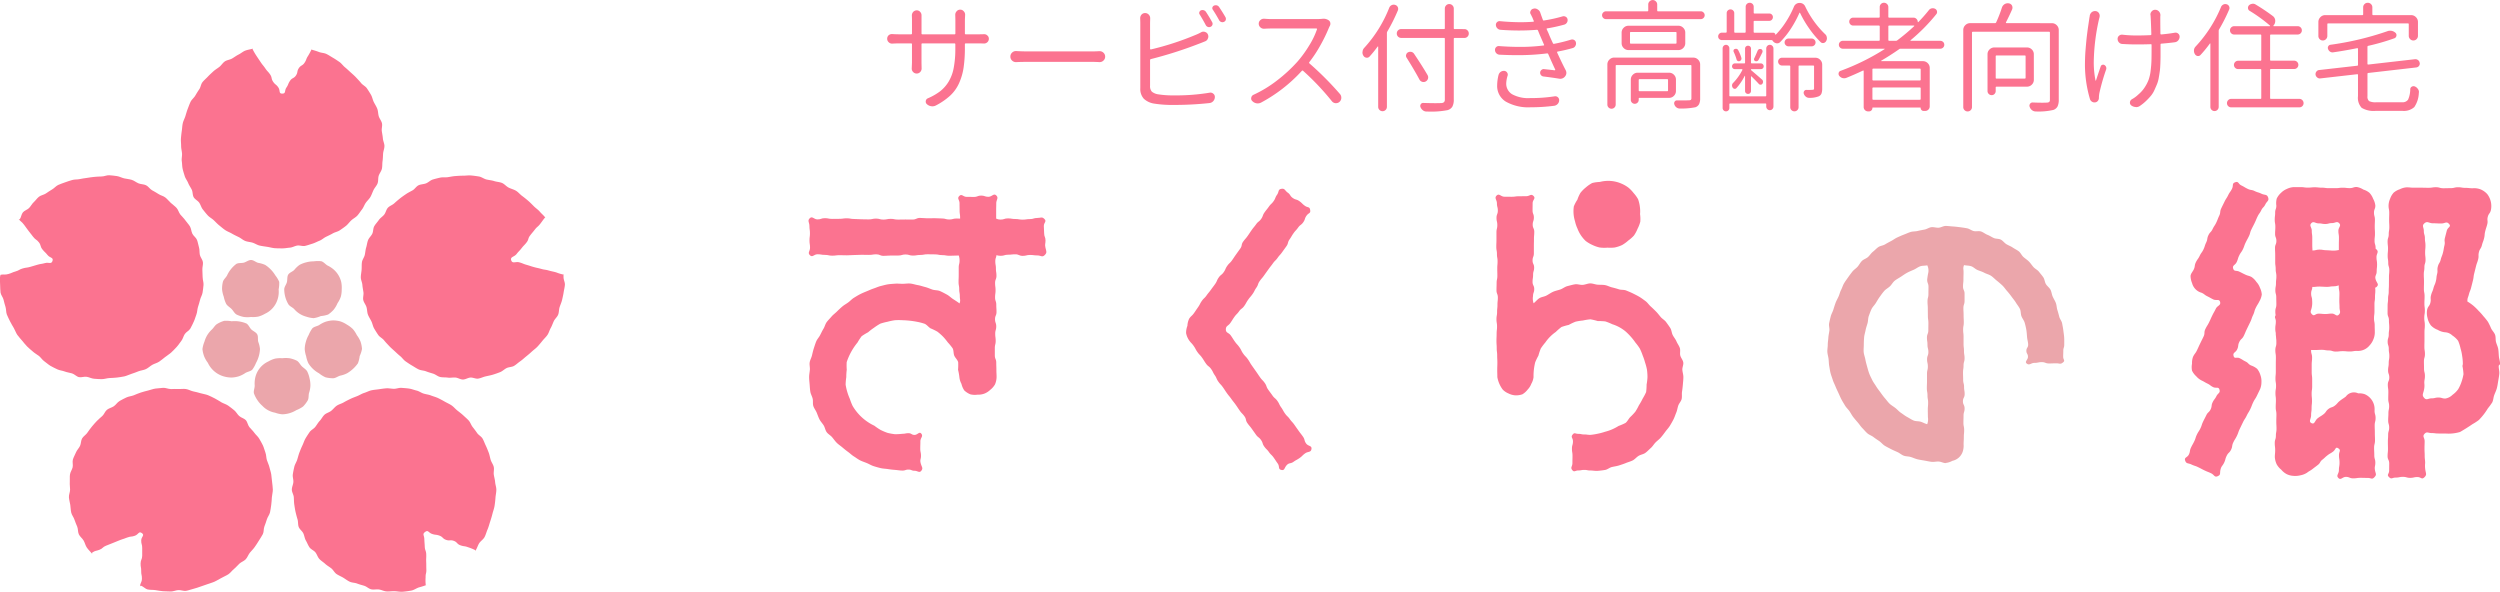 <svg xmlns="http://www.w3.org/2000/svg" width="340" height="80.478" viewBox="0 0 340 80.478"><g transform="translate(3094.001 -2575.299)"><path d="M26.823,36.32a3.82,3.82,0,0,1,.049-.993,3.182,3.182,0,0,1,1.8-2.313,3.75,3.75,0,0,1,.918-.389,3.8,3.8,0,0,1,.99-.054,3.881,3.881,0,0,1,1,.006,3.942,3.942,0,0,1,.968.328c.293.169.445.522.683.76s.562.406.732.7a3.856,3.856,0,0,1,.323.961,3.815,3.815,0,0,1,.112.994,3.719,3.719,0,0,1-.186.975c-.088.33-.016.729-.182,1.019a4.162,4.162,0,0,1-.632.827,4.067,4.067,0,0,1-.91.489,3.8,3.8,0,0,1-.914.41,3.86,3.86,0,0,1-1,.158,3.787,3.787,0,0,1-.98-.221,3.124,3.124,0,0,1-1.737-.939,3.857,3.857,0,0,1-.666-.764,4.022,4.022,0,0,1-.472-.92c-.085-.319.1-.686.1-1.033" transform="translate(-3086.183 2591.447)" fill="#eba6ab"/><path d="M32.056,32.47a3.784,3.784,0,0,1,.16-.988,3.7,3.7,0,0,1,.381-.92,4.016,4.016,0,0,1,.5-.9c.238-.238.635-.278.928-.447a3.739,3.739,0,0,1,.884-.454,3.855,3.855,0,0,1,.994-.177,3.9,3.9,0,0,1,1,.134,3.815,3.815,0,0,1,.9.445,3.859,3.859,0,0,1,.8.6,3.8,3.8,0,0,1,.543.83,3.778,3.778,0,0,1,.5.871,3.935,3.935,0,0,1,.2,1,3.906,3.906,0,0,1-.315.972,3.905,3.905,0,0,1-.24.983,4.81,4.81,0,0,1-1.475,1.356,3.74,3.74,0,0,1-.937.324c-.319.085-.627.352-.973.352a4.119,4.119,0,0,1-1.033-.132,4.025,4.025,0,0,1-.878-.546,3.807,3.807,0,0,1-.812-.588,3.9,3.9,0,0,1-.636-.782,3.855,3.855,0,0,1-.3-.959,3.752,3.752,0,0,1-.191-.98" transform="translate(-3084.615 2590.29)" fill="#eba6ab"/><path d="M29.9,26.2c0-.346.275-.657.361-.976s.009-.734.177-1.024.582-.406.82-.644a3.782,3.782,0,0,1,.72-.689,3.845,3.845,0,0,1,.936-.354,3.769,3.769,0,0,1,.988-.129,4.166,4.166,0,0,1,1.028-.018c.331.088.561.412.851.58a3.793,3.793,0,0,1,.835.54A3.264,3.264,0,0,1,37.653,25.2a3.9,3.9,0,0,1,.065,1,3.786,3.786,0,0,1-.12.99,3.7,3.7,0,0,1-.449.884,3.812,3.812,0,0,1-.508.865,3.968,3.968,0,0,1-.768.675,4.014,4.014,0,0,1-1,.212,3.835,3.835,0,0,1-.972.283,3.879,3.879,0,0,1-.994-.2,3.282,3.282,0,0,1-1.666-1.048c-.238-.238-.622-.374-.792-.667A4.084,4.084,0,0,1,29.9,26.2" transform="translate(-3085.246 2588.459)" fill="#eba6ab"/><path d="M23.361,26.23a4.055,4.055,0,0,1,.111-1.025c.089-.331.4-.57.562-.86a3.861,3.861,0,0,1,.524-.857,4.087,4.087,0,0,1,.741-.724c.29-.168.694-.087,1.025-.175s.63-.359.976-.359.648.3.968.387a3.871,3.871,0,0,1,.955.281,4.382,4.382,0,0,1,1.382,1.425,3.971,3.971,0,0,1,.529.88,4.28,4.28,0,0,1-.079,1.028,3.391,3.391,0,0,1-.392,1.943,3.149,3.149,0,0,1-1.456,1.363,3.771,3.771,0,0,1-.918.389,3.8,3.8,0,0,1-.99.054,3.881,3.881,0,0,1-1-.006,3.923,3.923,0,0,1-.968-.328c-.293-.169-.445-.522-.684-.76s-.561-.406-.732-.7a3.964,3.964,0,0,1-.323-.961,3.9,3.9,0,0,1-.229-.994" transform="translate(-3087.161 2588.429)" fill="#eba6ab"/><path d="M21.3,32.463a3.981,3.981,0,0,1,.268-.994,3.737,3.737,0,0,1,.4-.917,3.777,3.777,0,0,1,.637-.761c.239-.238.409-.57.7-.739a3.961,3.961,0,0,1,.945-.415,4.212,4.212,0,0,1,1.025.057,3.932,3.932,0,0,1,1,.023,4.077,4.077,0,0,1,1,.281c.293.169.425.562.663.8s.63.371.8.664.059.7.149,1.032a3.72,3.72,0,0,1,.234.968,4.315,4.315,0,0,1-.542,1.908,4.121,4.121,0,0,1-.5.9c-.238.238-.635.278-.928.447a3.723,3.723,0,0,1-.886.454,3.836,3.836,0,0,1-.993.177,3.9,3.9,0,0,1-1-.134,3.433,3.433,0,0,1-2.243-1.876,3.778,3.778,0,0,1-.5-.871,3.923,3.923,0,0,1-.233-1" transform="translate(-3087.765 2590.297)" fill="#eba6ab"/><path d="M46.712,13.243c0-.348-.186-.686-.212-1.028s-.1-.677-.147-1.016.1-.723.022-1.056-.334-.628-.434-.955-.08-.7-.206-1.025-.327-.614-.477-.923-.206-.679-.379-.976-.365-.6-.56-.882-.566-.441-.781-.71-.454-.512-.688-.764-.494-.471-.747-.7-.5-.469-.765-.684-.464-.527-.75-.721-.571-.392-.871-.565-.588-.372-.9-.521S38.125.573,37.8.447s-.63-.211-.962-.312c-.044,0-.006-.1-.028-.066a8.88,8.88,0,0,1-.489.917c-.29.432-.187.5-.478.932s-.483.3-.774.732-.1.561-.392.993-.505.287-.8.717-.2.493-.494.926-.043.822-.564.823-.246-.407-.538-.839-.416-.345-.707-.777-.115-.551-.406-.981-.358-.387-.649-.818-.331-.406-.622-.838-.29-.433-.58-.866a8.773,8.773,0,0,1-.526-.9c-.022-.039.043-.1,0-.092-.332.1-.7.146-1.017.27s-.593.38-.9.529-.583.368-.882.539-.693.2-.979.39-.473.526-.743.741-.578.385-.83.619-.513.468-.749.72-.509.478-.725.747-.24.68-.436.964-.372.57-.546.869-.482.521-.633.831-.264.64-.39.962-.215.654-.317.985-.282.64-.358.979-.083.688-.134,1.032-.089.684-.115,1.03.025.688.025,1.036.1.683.122,1.023-.084.7-.032,1.038.039.7.115,1.034.186.672.287,1,.341.613.467.932.337.6.487.906.092.73.264,1.028.558.462.752.745.274.649.489.918.429.543.663.8.556.416.808.65.48.494.749.708.526.445.811.639.618.306.915.48.6.318.914.468.571.4.892.531.68.137,1.01.239.627.318.963.394.681.12,1.024.171.679.158,1.024.184.694.027,1.041.027.694-.072,1.036-.1.666-.234,1-.284.725.122,1.059.045.671-.2,1-.3.639-.277.958-.4.58-.385.889-.534.618-.29.915-.462.671-.226.955-.42.574-.392.842-.606.469-.513.721-.747.586-.393.82-.646.412-.558.628-.829.321-.617.515-.9.469-.515.641-.813.275-.632.425-.942.418-.57.544-.892.053-.71.155-1.039.357-.615.434-.953.039-.693.09-1.036.052-.681.076-1.026.181-.681.181-1.028" transform="translate(-3088.429 2581.921)" fill="#fb7390"/><path d="M27.557,27.2c0-.346-.012-.685-.036-1.026s.124-.71.074-1.048-.339-.639-.414-.972-.019-.707-.12-1.034-.145-.686-.27-1.006-.485-.54-.633-.849-.155-.7-.327-.993-.432-.542-.626-.826-.459-.511-.674-.78-.29-.657-.524-.909-.527-.451-.78-.685-.471-.515-.739-.729-.649-.279-.933-.473-.586-.345-.884-.518-.5-.525-.809-.675-.7-.128-1.016-.255-.6-.376-.926-.478-.68-.127-1.017-.2-.654-.262-1-.314-.69-.088-1.036-.114-.694.167-1.042.167-.671.032-1,.057-.664.088-1,.137-.663.089-.992.163-.689.027-1.011.124-.653.194-.967.315-.648.217-.951.362-.533.443-.826.61-.565.361-.845.548-.667.231-.933.438-.458.511-.707.737-.4.548-.636.792-.631.341-.845.6-.226.65-.421.926c-.017.034-.167-.018-.141.01.345.389.4.337.719.749s.295.429.615.839l.64.821c.319.41.441.317.76.727s.153.542.473.953.384.361.7.773.843.31.681.805-.511.15-1.011.293-.52.079-1.02.221-.5.153-1,.295-.521.07-1.021.213-.467.264-.967.406-.482.208-.984.352-.53.01-1.043.1c-.058.01.014.047-.044.059,0,.111-.056.181-.056.292,0,.346-.005.694.021,1.036s.005.7.056,1.038.335.639.411.972.167.661.268.988.056.708.181,1.028.291.627.44.936.336.6.508.9.279.643.472.926.45.529.664.8.441.531.675.783.521.451.773.685.564.392.833.606.455.536.739.73.538.446.836.618.617.319.927.469.68.167,1,.292.666.158,1,.26.6.429.932.505.716-.1,1.059-.044.659.239,1.006.265.686.056,1.033.056.686-.124,1.028-.15.689-.016,1.028-.066.686-.084,1.02-.16.646-.244.975-.345.645-.228.963-.353.688-.144,1-.293.565-.406.862-.578.661-.244.944-.438.552-.419.821-.633.58-.392.833-.626.493-.491.728-.743.416-.557.632-.826.279-.645.473-.93.58-.447.754-.746.312-.621.462-.932.231-.653.357-.975.112-.684.215-1.015.208-.648.286-.985.29-.643.341-.985.1-.684.128-1.029-.116-.692-.116-1.038" transform="translate(-3094 2585.816)" fill="#fb7390"/><path d="M21.093,35.84c-.346,0-.7-.187-1.038-.162s-.7.054-1.034.1-.671.189-1,.264-.668.177-1,.278-.643.252-.962.376-.693.146-1,.295-.627.306-.923.478-.491.517-.774.711-.662.264-.931.478-.381.61-.633.844-.522.441-.756.693-.464.5-.679.769-.418.54-.611.825-.539.476-.711.773-.133.708-.283,1.019-.424.562-.551.883-.314.624-.415.954.041.723-.035,1.06-.312.636-.363.979,0,.692-.025,1.037.039.683.039,1.029-.184.7-.158,1.048.133.692.185,1.033.05.7.128,1.041.337.631.44.961.25.643.379.964.07.729.222,1.041.471.538.646.838.24.671.438.957.464.529.683.8c.124.012-.03-.079.076-.145.441-.275.463-.172.95-.356s.416-.374.9-.557.48-.2.967-.384.477-.209.964-.392.5-.163.983-.346.536-.054,1.024-.238.512-.658.937-.356-.078.478-.09,1,.147.525.134,1.045.009.521,0,1.041-.206.516-.218,1.036.094.524.081,1.045.111.524.1,1.045-.225.513-.26,1.033c0,.023.085-.1.107-.1.331.1.588.441.931.52s.706.039,1.052.092.689.123,1.038.149.7.039,1.05.039.684-.165,1.024-.19.712.147,1.05.1.671-.2,1.006-.271.658-.212.985-.313.654-.212.973-.337.666-.2.975-.353.614-.321.91-.493.636-.3.919-.49.49-.5.759-.716.483-.489.736-.723.631-.346.865-.6.343-.617.557-.886.476-.5.67-.789.393-.568.566-.866.388-.579.538-.889.081-.714.208-1.034.233-.637.335-.967.352-.614.428-.951.112-.679.164-1.021.061-.684.087-1.03.131-.684.131-1.03-.072-.693-.1-1.033-.065-.69-.115-1.028-.176-.67-.252-1-.244-.643-.345-.97-.075-.7-.2-1.02-.2-.672-.345-.981-.331-.611-.5-.909-.469-.521-.663-.8-.463-.507-.676-.774-.252-.692-.486-.944-.646-.326-.9-.561-.411-.571-.68-.786-.538-.434-.822-.63-.635-.282-.932-.455-.577-.374-.887-.524-.611-.317-.933-.442-.67-.16-1-.262-.658-.175-1-.251-.646-.268-.989-.319-.692.018-1.037-.006-.681.014-1.028.014" transform="translate(-3091.879 2592.366)" fill="#fb7390"/><path d="M44.593,35.809c-.346,0-.693-.089-1.033-.065s-.688.078-1.025.128-.692.071-1.025.147-.648.253-.975.354-.618.3-.937.427-.637.24-.946.39-.61.3-.908.474-.652.251-.936.445-.491.489-.759.7-.655.295-.908.529-.4.571-.639.823-.4.558-.613.829-.579.425-.773.71-.389.575-.562.874-.27.64-.42.95-.277.631-.4.951-.2.657-.305.986-.317.63-.394.967-.15.677-.2,1.02.1.7.074,1.048-.207.68-.207,1.026.239.681.265,1.021.018.685.069,1.024.1.676.177,1.011.163.664.264.992.037.72.163,1.038.472.547.621.856.177.684.349.98.293.636.487.92.592.419.807.686.305.644.539.9.542.432.794.666.56.4.829.611.428.577.712.772.614.322.911.5.573.4.883.546.694.128,1.016.255.648.2.977.306.6.4.94.476.7-.03,1.047.022.664.233,1.01.259.69-.028,1.037-.028c.394,0,.8.107,1.18.074s.789-.089,1.17-.156.727-.352,1.1-.45.708-.216,1.074-.345c.061-.05-.2.12-.208.043a5.551,5.551,0,0,1-.019-1.057c-.018-.52.119-.525.1-1.046s0-.52-.021-1.041.025-.521.005-1.041-.178-.515-.2-1.036-.041-.52-.059-1.041-.309-.657.112-.964.432.089.922.266.531.062,1.02.239.41.4.9.574.568-.04,1.056.138.4.421.891.6.526.076,1.017.255a7.126,7.126,0,0,1,.964.383c.05.025.018.14.061.1.222-.295.314-.694.512-1.006s.566-.526.738-.853.261-.7.407-1.039.233-.7.35-1.052.222-.7.312-1.061.228-.707.287-1.074.1-.733.125-1.1.12-.738.12-1.11c0-.346-.138-.69-.164-1.032s-.131-.677-.181-1.015.07-.717-.006-1.051-.317-.632-.418-.959-.149-.679-.274-1-.25-.646-.4-.955-.261-.648-.433-.944-.546-.471-.739-.755-.4-.552-.61-.821-.31-.637-.544-.889-.5-.477-.751-.711-.531-.438-.8-.653-.493-.5-.777-.69-.611-.33-.909-.5-.6-.335-.914-.485-.649-.229-.97-.356-.667-.158-1-.26-.618-.331-.955-.409-.663-.216-1.006-.268-.689-.07-1.034-.1-.692.128-1.038.128" transform="translate(-3085.013 2592.366)" fill="#fb7390"/><path d="M65.533,26.821a5.38,5.38,0,0,1-1-.3c-.5-.141-.509-.112-1.01-.253s-.518-.079-1.02-.22S62,25.939,61.5,25.8s-.5-.164-1-.306-.486-.2-.988-.34-.932.225-1.1-.27.407-.45.727-.862.361-.377.68-.789.362-.376.681-.789.163-.531.481-.944.334-.4.653-.812.4-.35.719-.763.3-.428.628-.831c.009-.012.074-.017.066-.028-.213-.292-.511-.524-.745-.8s-.544-.473-.8-.728-.5-.512-.773-.747-.548-.459-.839-.672-.521-.515-.829-.7-.675-.265-1-.43-.569-.491-.9-.63-.72-.143-1.064-.256-.706-.134-1.059-.22-.663-.35-1.023-.406-.72-.11-1.082-.138-.727.031-1.091.031c-.348,0-.692.025-1.033.05s-.683.1-1.021.151-.708-.014-1.042.062-.68.159-1.007.26-.595.394-.914.52-.7.11-1.014.259-.508.511-.805.683-.606.314-.891.508-.564.385-.833.6-.527.434-.78.668-.631.345-.865.6-.287.662-.5.931-.539.454-.733.738-.446.539-.618.838-.122.714-.271,1.024-.447.552-.573.874-.155.674-.257,1-.112.674-.19,1.011-.332.635-.384.977-.022.692-.048,1.037-.107.686-.107,1.033.186.685.211,1.025.1.676.147,1.015-.1.72-.023,1.054.334.626.434.953.078.7.2,1.023.326.613.474.922.2.677.376.975.363.6.557.88.564.441.778.71.451.512.685.764.491.469.743.7.494.469.763.684.462.527.746.723.569.393.866.565.587.374.9.524.689.14,1.011.266.645.216.975.318.611.375.949.451.694.034,1.037.085.689-.035,1.034-.009.675.27,1.023.27.681-.243,1.021-.268.716.194,1.055.143.667-.222,1-.3.68-.137,1.007-.238.659-.217.979-.343.574-.4.883-.552.715-.124,1.012-.3.551-.427.835-.621.533-.438.8-.653.531-.437.783-.671.543-.43.777-.684.455-.521.67-.79.484-.505.677-.79.274-.645.446-.944.273-.631.423-.941.46-.551.586-.873.093-.7.2-1.028.257-.641.334-.979.158-.671.209-1.014.147-.68.173-1.025-.186-.693-.186-1.039c0-.163-.005-.26-.01-.421-.041-.069.087.063.012.052" transform="translate(-3082.886 2585.823)" fill="#fb7390"/><path d="M253.155,26.209c-.336.345-.564-.027-1.045-.027s-.482-.089-.964-.089-.481-.028-.963-.028-.482-.005-.964-.005-.482-.045-.963-.045-.482.144-.964.144-.482.078-.964.078-.482-.045-.966-.045-.482.056-.964.056-.482-.154-.964-.154-.482-.083-.964-.083-.482.027-.964.027-.483-.016-.967-.016-.617.443-.955.1.028-.483.028-.976-.061-.493-.061-.985.08-.493.08-.985-.078-.494-.078-.988-.305-.614.039-.967.462.009.944.009.482.01.963.01.482-.075.964-.075.482.138.964.138.481-.014.963-.014.482-.122.964-.122.482.085.964.085.482.054.964.054.482-.093.966-.093.482-.067.963-.067.484,0,.966,0,.482-.026.964-.026.483.186.966.186.675-.5,1.014-.155-.017.538-.017,1.03.083.493.083.985-.056.493-.056.985-.277.534-.158,1.012c.14.555.527.689.182,1.042" transform="translate(-3023.904 2588.079)" fill="#fb7390"/><g transform="translate(-2983.958 2600.051)"><path d="M208.489,50.9c-.324,0-.641-.194-.961-.213s-.654.078-.973.04-.637-.11-.953-.167-.641-.1-.954-.175-.609-.218-.917-.314-.662-.069-.963-.182-.556-.353-.849-.486-.593-.256-.878-.406-.578-.292-.853-.46-.478-.443-.745-.627-.537-.352-.79-.551-.592-.3-.834-.512-.446-.472-.675-.7-.4-.512-.61-.754-.42-.486-.619-.739-.341-.544-.525-.811-.434-.482-.6-.759-.34-.548-.49-.834-.275-.583-.409-.878-.281-.58-.4-.883-.279-.588-.375-.9-.218-.613-.3-.928-.123-.637-.181-.957-.052-.646-.091-.968-.145-.637-.164-.961.056-.649.056-.975.061-.645.08-.966.1-.637.14-.955-.1-.67-.037-.985.143-.636.221-.949.256-.6.353-.909.19-.617.3-.918.278-.583.41-.876.2-.622.349-.908.237-.614.4-.889.365-.542.548-.807.383-.527.582-.782.5-.429.711-.671.358-.552.587-.78.587-.319.827-.534.41-.513.665-.714.474-.451.739-.635.639-.2.915-.37.556-.315.843-.467.542-.352.836-.485.586-.266.888-.381.595-.253.9-.35.649-.063.964-.141.623-.134.942-.193.608-.282.93-.321.654.089.977.07.639-.24.963-.24.653.052.973.071.649.061.967.1.645.089.962.147.6.3.909.376.683-.04.989.056.57.336.871.451.568.3.861.436.684.074.97.224.487.454.763.622.592.273.857.456.573.319.826.518.384.548.626.763.517.388.746.617.4.505.614.747.546.385.746.639.419.5.6.765.187.648.356.924.467.476.618.761.169.636.3.931.313.565.428.867.109.641.206.95.182.61.26.924.332.587.39.906.125.637.164.959.094.644.114.968.009.65.009.975c0,.411-.128.411-.128.821s-.016.411-.016.822.306.493-.009.756c-.379.315-.438.131-.931.131s-.493.021-.985.021-.493-.18-.985-.18-.494.1-.988.1-.686.4-1.065.088c-.315-.262.173-.5.173-.915s-.216-.411-.216-.822.243-.411.243-.822c0-.335-.115-.67-.145-1s-.045-.671-.1-1-.134-.658-.222-.976-.328-.592-.445-.9-.066-.7-.211-1-.372-.562-.542-.845-.393-.539-.588-.808-.4-.529-.621-.778-.4-.535-.645-.764-.5-.445-.759-.653-.491-.464-.769-.648-.626-.256-.919-.414-.615-.244-.922-.375-.555-.414-.873-.517-.633-.074-.961-.149c-.165.459-.063.476-.063.963s-.016.487-.016.975-.056.489-.056.976.209.487.209.975,0,.489,0,.976-.158.487-.158.975.027.489.027.976.026.487.026.976-.088.487-.088.975.057.489.057.976,0,.487,0,.975.058.487.058.975.079.489.079.976-.138.487-.138.975-.072.487-.072.976.018.487.018.975.124.489.124.976.079.489.079.976-.233.489-.233.976.225.489.225.977-.142.487-.142.976-.017.487-.017.976.1.487.1.976-.045.489-.045.977-.03.49-.03.979a2.537,2.537,0,0,1-.115.967,1.887,1.887,0,0,1-1.409,1.268,2.487,2.487,0,0,1-.926.292M205.965,24c-.326.074-.626.026-.94.128s-.589.34-.893.471-.617.256-.908.414-.564.356-.84.538-.58.335-.84.542-.414.533-.654.761-.556.384-.776.633-.411.524-.606.792-.362.556-.533.842-.438.522-.584.822-.253.622-.371.933-.085.67-.175.992-.207.63-.268.958-.175.646-.2.98-.043.666-.043,1-.044.679-.014,1.006.165.657.224.981.15.652.238.97.175.646.291.955.274.608.419.906.355.561.526.845.38.536.575.805.381.536.6.786.406.526.645.755.538.388.8.595.474.469.752.653.537.4.83.556.573.352.879.483.68.075,1,.177.536.253.862.327a1.875,1.875,0,0,0,.092-.958c0-.493-.013-.493-.013-.984s.043-.493.043-.984-.085-.493-.085-.984-.088-.493-.088-.985.021-.491.021-.984,0-.491,0-.984.116-.491.116-.984-.107-.491-.107-.982.178-.493.178-.984-.122-.493-.122-.984-.072-.493-.072-.984.187-.493.187-.984.009-.493.009-.985-.069-.491-.069-.984-.01-.493-.01-.985S206,29.4,206,28.9s.124-.491.124-.984.009-.493.009-.985-.178-.491-.178-.984a9.417,9.417,0,0,1,.158-.98,1.626,1.626,0,0,0-.149-.972" transform="translate(-53.902 -12.669)" fill="#eba6ab"/><path d="M100.508,52.924c-.262.315-.5-.014-.908-.014s-.411-.162-.822-.162-.411.136-.822.136c-.335,0-.664-.066-.993-.09s-.663-.062-.988-.114-.67-.054-.99-.132-.648-.169-.962-.271-.605-.284-.91-.411-.628-.225-.923-.375-.56-.361-.842-.535-.518-.411-.786-.606-.522-.4-.773-.614-.535-.393-.769-.627-.416-.512-.632-.765-.542-.416-.737-.685-.235-.637-.41-.92-.416-.521-.568-.817-.255-.61-.381-.918-.353-.575-.456-.892-.016-.681-.093-1.006-.265-.618-.317-.948-.069-.658-.094-.99-.069-.659-.069-.994.07-.663.1-.992-.078-.681-.026-1.007.238-.635.314-.955.149-.649.252-.963.2-.636.326-.941.376-.555.527-.849.287-.592.46-.874.242-.637.437-.9.441-.5.657-.755.493-.446.728-.68.474-.459.727-.675.544-.37.813-.566.487-.452.771-.627.564-.349.86-.5.6-.273.91-.4.606-.268.923-.371.619-.252.944-.33.646-.177.976-.23.664-.067,1-.093.666.017,1,.017c.35,0,.706-.063,1.048-.035s.689.156,1.029.212.674.178,1.008.262.652.233.979.345.721.067,1.038.206.631.312.936.476.558.427.848.615.595.377.87.59c.164-.458.041-.489.041-.976s-.084-.485-.084-.971-.088-.486-.088-.972.021-.486.021-.972,0-.486,0-.973.115-.486.115-.972-.107-.486-.107-.972.18-.487.18-.973-.123-.487-.123-.973-.071-.487-.071-.973.187-.486.187-.973.009-.486.009-.972-.069-.487-.069-.973-.01-.487-.01-.975-.376-.648-.03-.992.508.118,1,.118.493.009.985.009.493-.177.986-.177.493.158.986.158.723-.525,1.073-.177-.006.578-.006,1.07-.013.491-.013.984,0,.493,0,.985-.177.493-.177.984.213.493.213.985-.142.493-.142.985-.072.491-.072.984.225.493.225.985-.164.493-.164.985.084.493.084.985.072.491.072.984-.184.493-.184.984.062.493.062.985-.065.491-.065.984.163.493.163.985.031.493.031.985-.2.493-.2.985.163.493.163.985-.137.493-.137.985.062.493.062.985-.116.493-.116.985,0,.493,0,.985.193.494.193.986.019.494.019.986.026.494.026.988a2.68,2.68,0,0,1-.215.981,2.592,2.592,0,0,1-.646.741,2.423,2.423,0,0,1-.8.513,2.356,2.356,0,0,1-.926.143,2.587,2.587,0,0,1-.968-.041,2.651,2.651,0,0,1-.835-.534,2.63,2.63,0,0,1-.388-.9,2.383,2.383,0,0,1-.281-.908,7.538,7.538,0,0,0-.181-1,8.415,8.415,0,0,0,.017-1.034c-.088-.33-.4-.578-.53-.888s-.063-.725-.233-1.016a7.942,7.942,0,0,0-.653-.794,7.727,7.727,0,0,0-.65-.785,7.586,7.586,0,0,0-.767-.672,8.131,8.131,0,0,0-.918-.445c-.292-.168-.508-.5-.821-.627a7.82,7.82,0,0,0-.993-.259,12.011,12.011,0,0,0-2.013-.222,8.108,8.108,0,0,0-1.019,0,7.94,7.94,0,0,0-1,.207,8.033,8.033,0,0,0-.992.262,7.934,7.934,0,0,0-.864.558,7.667,7.667,0,0,0-.8.614,7.9,7.9,0,0,0-.879.538,8.291,8.291,0,0,0-.564.861,8.325,8.325,0,0,0-1.466,2.661,8.406,8.406,0,0,0,.008,1.036,7.465,7.465,0,0,0-.062,1,8.146,8.146,0,0,0-.092,1.017,7.676,7.676,0,0,0,.224.993,7.559,7.559,0,0,0,.352.953,7.818,7.818,0,0,0,.374.951,6.761,6.761,0,0,0,2.963,2.7,7.577,7.577,0,0,0,.842.57,7.687,7.687,0,0,0,.945.4,7.832,7.832,0,0,0,1.008.182,8.346,8.346,0,0,0,1.023-.058c.41,0,.41-.079.821-.079s.411.233.822.233.646-.5.909-.184c.315.379-.115.566-.115,1.059s-.017.493-.017.985.1.493.1.985-.162.5-.045.984c.132.547.388.683.072,1.063" transform="translate(-85.264 -13.638)" fill="#fb7390"/><path d="M170.366,52.871c-.41,0-.41-.08-.821-.08s-.411.076-.822.076-.536.279-.8-.036c-.315-.379.006-.474.006-.967s.012-.493.012-.985-.076-.494-.076-.986.138-.493.138-.986-.349-.551-.034-.931c.262-.315.343-.089.752-.089s.411.084.822.084.411.056.822.056a7.769,7.769,0,0,0,1.014-.16,7.626,7.626,0,0,0,.979-.261,6.293,6.293,0,0,0,1.844-.791,7.969,7.969,0,0,0,.948-.411c.268-.206.41-.562.648-.8a7.735,7.735,0,0,0,.692-.734,7.867,7.867,0,0,0,.49-.88,7.257,7.257,0,0,0,.494-.874,7.84,7.84,0,0,0,.48-.91,8.081,8.081,0,0,0,.066-1.025,7.623,7.623,0,0,0,.118-1.007,7.943,7.943,0,0,0-.069-1.014,7.585,7.585,0,0,0-.26-.98,7.466,7.466,0,0,0-.324-.954,7.67,7.67,0,0,0-.387-.937,7.592,7.592,0,0,0-.6-.816,7.681,7.681,0,0,0-.628-.8,8.315,8.315,0,0,0-.724-.724,5.311,5.311,0,0,0-1.794-.971,7.751,7.751,0,0,0-.95-.381,8.377,8.377,0,0,0-1.026-.048,8.026,8.026,0,0,0-1-.238,7.994,7.994,0,0,0-1.014.16,7.768,7.768,0,0,0-1.006.162,7.6,7.6,0,0,0-.922.437,8.216,8.216,0,0,0-.993.287,7.98,7.98,0,0,0-.778.674,5.649,5.649,0,0,0-1.422,1.434,7.95,7.95,0,0,0-.613.812,8.093,8.093,0,0,0-.321.968,7.828,7.828,0,0,0-.44.915,7.69,7.69,0,0,0-.224,2.012,2.382,2.382,0,0,1-.3.9,2.291,2.291,0,0,1-.494.785,2.508,2.508,0,0,1-.72.649,2.564,2.564,0,0,1-.967.145,2.413,2.413,0,0,1-.922-.255,2.353,2.353,0,0,1-.782-.522,3.962,3.962,0,0,1-.739-1.7c0-.493-.015-.493-.015-.985s.019-.491.019-.984-.027-.493-.027-.985-.061-.491-.061-.984-.035-.493-.035-.985.023-.493.023-.984.056-.493.056-.985-.078-.493-.078-.985.085-.493.085-.985.05-.491.05-.984.053-.493.053-.985-.185-.491-.185-.984.018-.493.018-.985.1-.491.1-.984-.013-.493-.013-.985.041-.493.041-.984-.084-.493-.084-.985-.088-.493-.088-.986.021-.493.021-.985,0-.493,0-.985.116-.493.116-.985-.109-.493-.109-.985.18-.493.18-.986-.123-.493-.123-.986-.389-.711-.04-1.06.565.156,1.057.156.493.009.985.009.493-.069.986-.069.493-.01.986-.01.652-.376,1-.03-.118.5-.118.989-.009.485-.009.971.178.486.178.972-.159.486-.159.972.212.486.212.973-.041.486-.041.972-.013.486-.013.972,0,.487,0,.973-.177.487-.177.973.213.486.213.973-.142.486-.142.973-.072.486-.072.972.226.487.226.973-.165.487-.165.975a1.9,1.9,0,0,0,.083.964c.274-.212.471-.49.763-.68s.684-.209.99-.375.587-.371.9-.511.662-.2.992-.317.614-.367.953-.452.676-.187,1.021-.244.711.1,1.06.075.684-.2,1.034-.2c.335,0,.662.15.989.175s.668,0,.994.054.628.23.949.308.635.163.949.266.693.037,1,.164.623.253.918.4.605.3.888.469.555.38.822.575.452.5.7.719.482.451.717.686.427.5.643.754.539.419.734.688.4.537.575.82.18.659.331.955.381.549.509.857.353.582.455.9-.017.694.062,1.017.353.606.406.936-.151.684-.125,1.017.138.65.138.985-.041.662-.067.99-.065.659-.116.985.023.685-.053,1.006-.359.59-.462.9-.146.649-.274.955-.226.626-.376.92-.317.586-.491.869-.41.522-.605.79-.392.531-.608.783-.49.443-.724.679-.4.543-.648.759-.476.473-.745.668-.64.233-.923.407-.5.462-.794.614-.624.23-.932.358-.619.226-.936.328-.644.138-.968.216-.605.348-.935.4-.664.094-1,.12-.668-.05-1-.05" transform="translate(-64.124 -13.636)" fill="#fb7390"/><path d="M250.6,36.843c-.476,0-.476.078-.952.078s-.477-.045-.953-.045-.476.056-.953.056-.476-.154-.951-.154-.476-.083-.953-.083-.476.027-.951.027-.476-.016-.953-.016-.477.094-.954.094-.477-.023-.954-.023a2.483,2.483,0,0,1-.951-.128,2.307,2.307,0,0,1-1.485-2.3c0-.48,0-.48,0-.959s.01-.48.01-.959-.076-.48-.076-.959.14-.48.14-.959-.014-.48-.014-.958-.122-.48-.122-.959.085-.48.085-.959.054-.48.054-.959-.094-.48-.094-.959-.066-.48-.066-.959,0-.48,0-.959-.026-.48-.026-.961.187-.48.187-.959-.176-.48-.176-.959.035-.481.035-.961-.083-.48-.083-.959.056-.481.056-.962.162-.481.162-.962a2.487,2.487,0,0,1,.054-.955,2.475,2.475,0,0,1,.578-.773,2.442,2.442,0,0,1,.792-.534,2.483,2.483,0,0,1,.936-.25h.953c.476,0,.476.069.952.069s.477-.047.953-.047.476.053.953.053.476.067.952.067.476,0,.951,0,.477-.062.953-.062.477.056.954.056.477-.154.954-.154a2.447,2.447,0,0,1,.9.352,2.367,2.367,0,0,1,.83.443,2.413,2.413,0,0,1,.5.809,2.482,2.482,0,0,1,.3.922c0,.48-.184.48-.184.959s.125.48.125.959-.022.48-.022.959.03.48.03.959-.056.478-.056.958.142.48.142.959-.123.48-.123.958.021.481.021.961.021.48.021.959-.123.48-.123.959.027.48.027.959.141.48.141.961-.047.48-.047.959-.072.48-.072.959,0,.481,0,.961-.061.48-.061.959.092.481.092.962.016.481.016.962a2.4,2.4,0,0,1-.2.933,2.454,2.454,0,0,1-.509.811,2.022,2.022,0,0,1-1.744.749m-6.088-4.977c.314.328.434-.085.889-.085s.455.045.91.045.455-.056.911-.056.623.471.94.142.092-.5.092-.976-.027-.474-.027-.948.016-.474.016-.949-.094-.474-.094-.949.025-.474.025-.949-.061-.476-.061-.95.08-.474.08-.949-.078-.474-.078-.95.048-.474.048-.949V22.4c0-.476.012-.476.012-.95s-.076-.476-.076-.95.438-.679.11-1.023c-.314-.328-.529-.018-.984-.018s-.455.122-.91.122-.455-.084-.911-.084-.672-.35-.988-.022.065.548.065,1.023.066.473.066.948,0,.474,0,.949.027.474.027.949-.187.474-.187.949.176.476.176.95-.035.474-.035.949.083.474.083.95-.056.474-.056.949-.162.474-.162.949.136.474.136.95a3.218,3.218,0,0,1-.052.946c-.1.486-.288.592.04.936" transform="translate(-40.123 -13.87)" fill="#fb7390"/><path d="M253,50.127c-.343.354-.425.093-.918.093s-.493-.014-.986-.014-.493.072-.985.072-.494-.2-.986-.2-.681.5-1.025.149.071-.547.071-1.059.085-.512.085-1.023-.075-.512-.075-1.025.328-.655-.1-.931c-.387-.247-.328.156-.689.438s-.4.229-.765.509-.335.315-.7.6-.248.428-.61.71-.367.277-.729.558-.4.233-.763.515a2.575,2.575,0,0,1-.908.35,2.833,2.833,0,0,1-.946.069,2.364,2.364,0,0,1-.906-.237,2.456,2.456,0,0,1-.725-.593,2.555,2.555,0,0,1-.626-.734,2.768,2.768,0,0,1-.255-.963c0-.486.045-.486.045-.971s-.057-.486-.057-.971.154-.485.154-.971.083-.485.083-.971-.027-.485-.027-.97.016-.486.016-.971-.094-.485-.094-.97.025-.486.025-.971-.061-.485-.061-.97.08-.486.08-.971-.078-.486-.078-.971.047-.486.047-.971,0-.486,0-.971.01-.486.01-.972-.075-.485-.075-.971.138-.486.138-.971-.014-.486-.014-.972-.122-.485-.122-.971.085-.486.085-.973-.323-.555.023-.9.418-.063.91-.063.493-.066.985-.066.493,0,.985,0,.494-.026.988-.026.558-.193.909.155.144.412.144.9-.035.49-.035.979.083.49.083.979-.056.49-.056.979-.162.49-.162.98.136.49.136.98-.052.489-.052.979,0,.49,0,.98.063.49.063.98v.981c0,.489-.07.489-.07.979s.047.49.047.98-.053.49-.053.98-.067.491-.067.983-.385.848.053,1.07.45-.357.831-.654.416-.255.8-.552.288-.42.671-.717.49-.162.873-.459.324-.374.708-.672.407-.268.791-.566a1.348,1.348,0,0,1,1.673-.434,2.373,2.373,0,0,1,.891.116,2.217,2.217,0,0,1,1.337,2.22c0,.507.142.507.142,1.015s-.123.507-.123,1.015.021.507.021,1.015.021.507.021,1.015-.123.507-.123,1.014.027.508.027,1.015.141.508.141,1.016-.136.513-.047,1.014.271.589-.083.954" transform="translate(-40.124 -9.974)" fill="#fb7390"/><path d="M256.31,54.03c-.346.35-.44-.04-.932-.04s-.493.11-.985.11-.494-.136-.986-.136-.493.1-.986.1-.556.282-.908-.065.019-.406.019-.892.008-.486.008-.973-.221-.486-.221-.972.052-.487.052-.975-.013-.486-.013-.973.035-.486.035-.972.141-.487.141-.973-.136-.486-.136-.973.032-.487.032-.973.1-.487.1-.973-.122-.487-.122-.973.014-.487.014-.973-.071-.487-.071-.975.2-.486.2-.973-.164-.486-.164-.973.085-.486.085-.973.085-.487.085-.973-.075-.487-.075-.975-.153-.486-.153-.973.15-.487.15-.975.066-.486.066-.973-.043-.487-.043-.975-.185-.486-.185-.973.006-.487.006-.973.062-.487.062-.973.088-.487.088-.973.028-.487.028-.973.007-.487.007-.975.045-.487.045-.973-.145-.487-.145-.975-.076-.487-.076-.975.045-.487.045-.975-.056-.487-.056-.975.154-.487.154-.975.081-.487.081-.975-.027-.487-.027-.975.016-.487.016-.976-.094-.489-.094-.976a2.383,2.383,0,0,1,.209-.93,2.455,2.455,0,0,1,.483-.83,2.45,2.45,0,0,1,.836-.464,2.4,2.4,0,0,1,.922-.261c.5,0,.5.048,1,.048h1c.5,0,.5.012,1,.012s.5-.076,1-.076.5.138,1,.138.5-.013,1-.013.5-.122,1-.122.5.084,1,.084.5.054,1,.054a2.394,2.394,0,0,1,1.076.155,2.518,2.518,0,0,1,.91.655,2.682,2.682,0,0,1,.48,2.169c-.12.478-.3.432-.423.91s.05.521-.07,1-.154.471-.275.949-.04.5-.16.976-.174.465-.295.944-.277.44-.4.918.01.512-.11.99-.171.465-.291.944-.118.48-.239.958-.058.494-.178.973-.121.478-.242.957-.187.463-.309.942-.217.469-.2.963a6.473,6.473,0,0,1,.8.561,7.468,7.468,0,0,1,.711.693,7.977,7.977,0,0,1,.659.734,8.3,8.3,0,0,1,.623.773,9.227,9.227,0,0,1,.432.895c.143.3.415.542.533.858s.048.676.134,1,.246.618.3.95.058.658.087.994.158.657.158,1c0,.167-.184.167-.184.335,0,.341.112.677.085,1.007s-.093.67-.149,1-.1.671-.185.99-.243.631-.358.942-.122.686-.268.984a9.294,9.294,0,0,1-.6.822,8.68,8.68,0,0,1-.569.83,8.328,8.328,0,0,1-.666.756,7.337,7.337,0,0,1-.845.549,25.7,25.7,0,0,1-1.7,1.069,5.4,5.4,0,0,1-2,.207h-.935c-.469,0-.469-.059-.937-.059s-.631-.242-.953.1c-.34.362.01.512.01,1.01s-.019.5-.019.993.027.5.027.994.061.5.061.993a3.481,3.481,0,0,0,.034.977c.093.5.2.608-.149.962m0-10.792c.322.34.521.04.989.04s.468-.11.937-.11.468.136.936.136a1.76,1.76,0,0,0,.977-.505,3.275,3.275,0,0,0,.771-.767,5.225,5.225,0,0,0,.449-.992,6.309,6.309,0,0,0,.27-1.051,7.939,7.939,0,0,0-.136-1.081c0-.168.05-.168.05-.335a6.676,6.676,0,0,0-.094-1.052,6.245,6.245,0,0,0-.222-1.033,5.705,5.705,0,0,0-.328-1.033,3.174,3.174,0,0,0-.792-.733,1.526,1.526,0,0,0-.944-.425,2.381,2.381,0,0,1-1.041-.336,2.421,2.421,0,0,1-.924-.6,2.5,2.5,0,0,1-.46-1.021,2.584,2.584,0,0,1-.049-1.134c.123-.487.315-.438.437-.924s-.036-.527.087-1.015.2-.465.327-.953.206-.465.328-.953.049-.505.172-.993-.026-.524.1-1.011.268-.451.39-.937.187-.472.31-.958.081-.5.2-.985-.058-.533.065-1.019.129-.487.252-.975.654-.539.318-.914c-.374-.416-.521-.07-1.081-.07s-.56-.03-1.121-.03-.746-.357-1.166.013c-.37.324-.07.544-.07,1.037s.145.493.145.985.076.493.076.985-.045.493-.045.985.056.493.056.985-.154.493-.154.985-.083.493-.083.985.027.493.027.985-.014.493-.014.985.094.493.094.985-.025.493-.025.984.061.493.061.985-.08.493-.08.985.076.493.076.985-.047.493-.047.985V35.3c0,.494-.012.494-.012.986s.076.493.076.986-.138.493-.138.985.013.493.013.986.122.493.122.985-.084.493-.084.986a2.765,2.765,0,0,1-.052.963c-.128.539-.291.7.049,1.063" transform="translate(-36.65 -13.864)" fill="#fb7390"/><path d="M234.451,54.043c-.463.169-.44-.185-.883-.4s-.46-.18-.9-.393-.436-.23-.88-.445-.473-.154-.918-.368-.671-.053-.836-.518.287-.392.5-.831.078-.5.29-.942.238-.425.449-.865.145-.471.357-.91.268-.411.48-.851.149-.469.361-.909.225-.432.437-.871.376-.359.587-.8.059-.512.27-.951.3-.4.515-.836.558-.427.415-.895c-.131-.43-.443-.138-.851-.335s-.365-.281-.772-.477-.39-.23-.8-.427a2.312,2.312,0,0,1-.732-.573,2.447,2.447,0,0,1-.574-.761,2.437,2.437,0,0,1,0-.953,2.378,2.378,0,0,1,.136-.931c.225-.465.313-.423.536-.888s.212-.471.437-.935.23-.462.455-.927.025-.56.248-1.025.27-.442.5-.908.212-.471.437-.935.256-.451.48-.917.72-.441.583-.94c-.119-.434-.518-.138-.924-.334s-.393-.225-.8-.421-.366-.282-.773-.478a1.84,1.84,0,0,1-1.31-1.319,2.637,2.637,0,0,1-.207-.963c.018-.319.286-.583.428-.878.22-.456.072-.527.292-.984s.3-.42.517-.876.3-.419.517-.876.153-.49.372-.946.083-.522.3-.98.356-.392.575-.848.281-.429.5-.886.181-.476.4-.932.053-.538.274-1,.226-.454.446-.91.277-.43.5-.888.3-.419.521-.876-.047-.7.43-.87.392.216.835.43.424.255.867.468.507.085.95.3.478.146.923.361.733.039.9.5-.163.509-.375.948-.35.372-.561.811-.286.4-.5.843-.187.45-.4.889-.225.432-.437.871-.127.48-.339.919-.233.428-.445.867-.158.465-.368.9-.284.4-.5.843-.142.473-.354.914-.611.412-.468.879c.131.43.42.213.826.409s.4.207.809.4.44.127.845.323a2.476,2.476,0,0,1,.677.68,2.268,2.268,0,0,1,.48.79,2.469,2.469,0,0,1,.251.924,2.5,2.5,0,0,1-.319.908c-.224.465-.273.441-.5.906s-.14.505-.363.97-.164.494-.389.959-.226.463-.451.928-.2.476-.424.94-.393.384-.617.849-.067.542-.292,1.007-.615.4-.478.895c.12.434.427.1.833.3s.383.247.789.443.337.34.745.537a2.546,2.546,0,0,1,.836.464,2.5,2.5,0,0,1,.446.857,2.436,2.436,0,0,1,.137.945,2.5,2.5,0,0,1-.182.953c-.22.456-.221.456-.441.913s-.283.427-.5.883-.177.477-.4.935-.268.433-.487.889-.281.428-.5.884-.222.456-.442.914-.165.483-.385.94-.27.433-.49.891-.081.524-.3.98-.375.383-.6.839-.134.5-.356.955-.355.418-.48.91c-.131.516.081.733-.4.908" transform="translate(-42.892 -14.024)" fill="#fb7390"/><path d="M137.886,52.973c-.485-.083-.213-.464-.5-.865s-.271-.41-.555-.812-.359-.348-.643-.75-.354-.352-.637-.754-.159-.489-.442-.891-.4-.318-.684-.719-.284-.4-.568-.8-.321-.375-.6-.777-.112-.522-.4-.923-.348-.357-.631-.759-.271-.41-.555-.811-.309-.384-.592-.786-.315-.38-.6-.781-.269-.412-.552-.814-.339-.363-.622-.765-.2-.464-.48-.866-.215-.451-.5-.852-.4-.317-.688-.719-.26-.419-.544-.821-.344-.359-.628-.761-.233-.44-.516-.842-.341-.363-.626-.765a2.658,2.658,0,0,1-.4-.962,2.59,2.59,0,0,1,.178-1,2.5,2.5,0,0,1,.246-.983c.283-.4.366-.344.649-.745s.274-.409.557-.811.225-.442.508-.844.361-.346.644-.749.315-.38.6-.781.3-.392.579-.792.194-.464.477-.866.394-.323.677-.725.2-.46.483-.861.363-.345.646-.747.271-.41.556-.811.29-.4.573-.8.1-.529.387-.93.325-.374.609-.774.273-.41.556-.812.313-.381.6-.783.4-.321.683-.723.172-.48.456-.882.31-.384.593-.786.362-.346.645-.749.186-.473.471-.875.1-.72.588-.8.455.228.857.512.288.446.69.73.5.15.9.434.354.353.758.637.627.075.708.562-.2.361-.491.768-.162.494-.449.9-.409.321-.7.727-.34.367-.627.773-.251.43-.538.836-.136.513-.421.919-.292.4-.579.808-.337.371-.623.777-.359.356-.646.761-.31.39-.6.8-.291.4-.578.809-.323.381-.61.787-.169.49-.456.9-.224.451-.511.858-.323.38-.61.786-.242.438-.529.845-.412.318-.7.725-.354.359-.641.765-.265.424-.552.831-.608.37-.608.869.383.414.67.821.268.42.553.826.336.371.623.777.221.452.507.858.349.361.636.767.248.434.535.84l.571.812c.287.407.278.412.565.82s.349.362.636.768.173.486.46.893.3.4.584.805.385.336.672.742.218.456.505.862.242.438.529.845.363.352.65.758.34.368.627.776.286.409.573.814.308.392.595.8.134.516.423.923.811.27.729.761-.45.3-.852.583-.355.352-.758.635-.436.239-.838.524-.583.088-.917.451c-.359.394-.247.737-.733.654" transform="translate(-73.656 -13.818)" fill="#fb7390"/></g><path d="M170.111,23a4.817,4.817,0,0,1-1.034-.028,4.7,4.7,0,0,1-.981-.346,4.76,4.76,0,0,1-.9-.533,4.781,4.781,0,0,1-.671-.8,4.633,4.633,0,0,1-.46-.911,4.37,4.37,0,0,1-.319-.95,4.507,4.507,0,0,1-.2-1,4.745,4.745,0,0,1,.03-1.036,4.679,4.679,0,0,1,.482-.918,4.747,4.747,0,0,1,.425-.942,4.712,4.712,0,0,1,.734-.737,4.784,4.784,0,0,1,.86-.595,4.988,4.988,0,0,1,1.038-.145,4.512,4.512,0,0,1,2.984.247,4.578,4.578,0,0,1,.891.517,4.633,4.633,0,0,1,.716.742,4.662,4.662,0,0,1,.609.842,4.779,4.779,0,0,1,.242,1.01,4.557,4.557,0,0,1,.028,1.015,4.762,4.762,0,0,1,.034,1.028,4.61,4.61,0,0,1-.37.963,4.646,4.646,0,0,1-.49.917,4.756,4.756,0,0,1-.777.689,4.749,4.749,0,0,1-.842.613,4.693,4.693,0,0,1-.99.331,4.768,4.768,0,0,1-1.037.019" transform="translate(-3045.538 2585.984)" fill="#fb7390"/><path d="M117.168,22.874c-.353.35-.509.047-1.007.047s-.5-.065-.993-.065-.5.125-1,.125-.5-.213-.994-.213-.5.056-.993.056-.5.149-.994.149-.5-.131-1-.131-.5.141-.994.141-.5-.08-.994-.08-.5-.05-.994-.05-.5.087-.994.087h-.994c-.5,0-.5.028-1,.028s-.5-.089-.994-.089-.5-.1-.994-.1-.5-.014-1-.014-.5.093-.994.093-.5.085-1,.085-.5-.151-.993-.151-.5.143-.994.143h-.994c-.5,0-.5.045-1,.045s-.5-.209-.994-.209-.5.079-1,.079-.5-.014-1-.014-.5.031-.994.031-.5.039-1,.039-.5-.018-1-.018-.5.067-1,.067-.5-.107-1-.107-.5-.085-1-.085-.679.483-1.033.133.014-.529.014-1.021-.075-.493-.075-.985.063-.493.063-.985-.07-.494-.07-.988-.309-.7.041-1.05.558.156,1.055.156.5-.169.994-.169.5.1,1,.1.5-.01.993-.01.5-.072.994-.072.5.094.994.094.5.039,1,.039.5.017.993.017.5-.11.994-.11.5.136,1,.136.5-.1.994-.1.5.1.994.1.5-.013.994-.013.5.006,1,.006.5-.221.994-.221.5.052,1,.052.5-.013.994-.013.5.035.994.035.5.141.994.141.5-.136.994-.136.5.034.994.034.5.094,1,.094.5-.12.994-.12.5.013,1,.013.5-.071.994-.071.5.2,1,.2.5-.164,1-.164.5.084,1,.084.5.087,1,.087.5-.076,1-.076.5-.153,1-.153.614-.212.968.138-.079.463-.079.955.043.494.043.986.186.493.186.985-.116.481-.01.962c.116.522.252.677-.1,1.025" transform="translate(-3069.086 2587.116)" fill="#fb7390"/><path d="M12.522-20.366q0,.111.127.111h1.661q.411,0,.791-.016h.047a.581.581,0,0,1,.427.174.555.555,0,0,1,.206.443.619.619,0,0,1-.206.475.635.635,0,0,1-.443.174H15.1q-.4-.016-.791-.016H12.648a.112.112,0,0,0-.127.127v.443a18.318,18.318,0,0,1-.174,2.721,8.094,8.094,0,0,1-.617,2.12,5.236,5.236,0,0,1-1.218,1.7,9.037,9.037,0,0,1-1.946,1.337,1.014,1.014,0,0,1-.459.111.889.889,0,0,1-.174-.016,1.057,1.057,0,0,1-.585-.285.446.446,0,0,1-.142-.435.444.444,0,0,1,.285-.356A8.092,8.092,0,0,0,9.144-12.5a4.867,4.867,0,0,0,1.147-1.289A5.606,5.606,0,0,0,11-15.683a13.756,13.756,0,0,0,.221-2.658v-.554q0-.127-.111-.127H6.732q-.111,0-.111.127v2.5l.016.791a.679.679,0,0,1-.19.475.628.628,0,0,1-.482.206.628.628,0,0,1-.482-.206.66.66,0,0,1-.19-.459l.032-.807v-2.5a.112.112,0,0,0-.127-.127H3.584q-.427,0-.933.032H2.619a.625.625,0,0,1-.459-.19.619.619,0,0,1-.206-.475.619.619,0,0,1,.206-.475.65.65,0,0,1,.427-.158H2.65q.506.032.933.032H5.2q.127,0,.127-.111v-1.962l-.016-.49a.713.713,0,0,1,.174-.475.647.647,0,0,1,.49-.221.6.6,0,0,1,.475.221.655.655,0,0,1,.174.459v2.468a.1.1,0,0,0,.111.111h4.382a.1.1,0,0,0,.111-.111V-22.28l-.016-.633a.679.679,0,0,1,.19-.475.608.608,0,0,1,.482-.221.608.608,0,0,1,.482.221.66.66,0,0,1,.19.459l-.032.649Zm6.992,3.892h-.047a.742.742,0,0,1-.522-.206.717.717,0,0,1-.237-.546.717.717,0,0,1,.237-.546.742.742,0,0,1,.522-.206h.047q.775.047,1.455.047h8.875q.49,0,.949-.032h.047a.742.742,0,0,1,.522.206.708.708,0,0,1,.237.538.708.708,0,0,1-.237.538.723.723,0,0,1-.506.206h-.063q-.506-.032-.933-.032H20.969Q20.194-16.506,19.514-16.474ZM46.154-21.9a.423.423,0,0,1,.032.356.431.431,0,0,1-.237.261.457.457,0,0,1-.38.024.522.522,0,0,1-.285-.245q-.411-.775-.823-1.44a.326.326,0,0,1-.055-.316.41.41,0,0,1,.214-.253.545.545,0,0,1,.388-.016.555.555,0,0,1,.308.237Q45.727-22.675,46.154-21.9Zm-8.337,5.015a.146.146,0,0,0-.111.158v3.449a1.119,1.119,0,0,0,.245.823,1.785,1.785,0,0,0,.878.364,12.8,12.8,0,0,0,2.136.142,27.858,27.858,0,0,0,4.825-.364.52.52,0,0,1,.127-.016.587.587,0,0,1,.38.142.54.54,0,0,1,.221.443.822.822,0,0,1-.214.57.8.8,0,0,1-.53.269,43.93,43.93,0,0,1-4.872.253,15.116,15.116,0,0,1-2.594-.174,2.633,2.633,0,0,1-1.447-.664,1.971,1.971,0,0,1-.482-1.44v-8.906l-.016-.6a.735.735,0,0,1,.174-.49.647.647,0,0,1,.49-.221.664.664,0,0,1,.506.221.7.7,0,0,1,.19.49l-.016.6v3.544a.083.083,0,0,0,.032.071.128.128,0,0,0,.079.024A38.469,38.469,0,0,0,43.86-20.16a6.22,6.22,0,0,0,.807-.38.61.61,0,0,1,.3-.079.558.558,0,0,1,.221.047.571.571,0,0,1,.38.332.7.7,0,0,1,.063.285.664.664,0,0,1-.063.269.618.618,0,0,1-.364.38q-.538.221-.886.348A55.635,55.635,0,0,1,37.817-16.886Zm8.432-6.707a.315.315,0,0,1-.079-.206.52.52,0,0,1,.016-.127.442.442,0,0,1,.221-.237.558.558,0,0,1,.221-.047.8.8,0,0,1,.158.016.555.555,0,0,1,.316.237q.49.728.87,1.392a.453.453,0,0,1,.047.206.588.588,0,0,1-.016.142.427.427,0,0,1-.253.269.453.453,0,0,1-.206.047.423.423,0,0,1-.158-.032.489.489,0,0,1-.285-.237Q46.676-22.944,46.249-23.593Zm14.839,1.234a1.46,1.46,0,0,1,.206-.016,1.167,1.167,0,0,1,.712.221.528.528,0,0,1,.214.348.587.587,0,0,1-.071.411q-.079.158-.127.269a21.628,21.628,0,0,1-1.147,2.357,17.447,17.447,0,0,1-1.511,2.294.124.124,0,0,0,.016.174,42.052,42.052,0,0,1,4.161,4.176.735.735,0,0,1,.174.49.722.722,0,0,1-.253.57A.693.693,0,0,1,63-10.89h-.079a.7.7,0,0,1-.49-.269,34.818,34.818,0,0,0-3.907-4.129.115.115,0,0,0-.174,0A20.706,20.706,0,0,1,52.8-10.969a.983.983,0,0,1-.443.111,1.153,1.153,0,0,1-.19-.016,1.027,1.027,0,0,1-.57-.316.455.455,0,0,1-.142-.332.52.52,0,0,1,.016-.127.519.519,0,0,1,.3-.38,16.509,16.509,0,0,0,3.211-1.954,20.464,20.464,0,0,0,2.768-2.555,15.554,15.554,0,0,0,1.582-2.175,10.653,10.653,0,0,0,1.076-2.223.071.071,0,0,0-.008-.071.078.078,0,0,0-.071-.04h-6.2q-.348,0-.9.032h-.047a.679.679,0,0,1-.475-.19.647.647,0,0,1-.221-.49.616.616,0,0,1,.221-.49.66.66,0,0,1,.459-.19h.063q.57.047.9.047h6.249Q60.755-22.327,61.088-22.359Zm9.144-1.5a.629.629,0,0,1,.332-.364.621.621,0,0,1,.475-.032.553.553,0,0,1,.356.3.556.556,0,0,1,.008.459,23.877,23.877,0,0,1-1.424,2.848.443.443,0,0,0-.063.221V-10.4a.581.581,0,0,1-.174.427.571.571,0,0,1-.419.174.571.571,0,0,1-.419-.174.581.581,0,0,1-.174-.427v-8.163a.037.037,0,0,0-.032-.04.038.038,0,0,0-.047.024,16.433,16.433,0,0,1-1.092,1.345.47.47,0,0,1-.427.158.529.529,0,0,1-.4-.253.788.788,0,0,1-.142-.459.3.3,0,0,1,.016-.095.808.808,0,0,1,.221-.522A17.578,17.578,0,0,0,70.231-23.862Zm10.219,2.895a.581.581,0,0,1,.427.174.581.581,0,0,1,.174.427.581.581,0,0,1-.174.427.581.581,0,0,1-.427.174H79.122q-.111,0-.111.127v8.226a1.983,1.983,0,0,1-.2,1,1.116,1.116,0,0,1-.657.467,11.864,11.864,0,0,1-2.689.19h-.142a.822.822,0,0,1-.506-.166,1.015,1.015,0,0,1-.332-.435.419.419,0,0,1,.032-.388.364.364,0,0,1,.332-.182q1,.032,1.661.032.475,0,.775-.016a.6.6,0,0,0,.4-.127.527.527,0,0,0,.111-.38v-8.226a.112.112,0,0,0-.127-.127H71.861a.581.581,0,0,1-.427-.174.581.581,0,0,1-.174-.427.581.581,0,0,1,.174-.427.581.581,0,0,1,.427-.174h5.806q.127,0,.127-.111v-2.674a.607.607,0,0,1,.174-.435.568.568,0,0,1,.427-.182.594.594,0,0,1,.435.182.594.594,0,0,1,.182.435v2.674a.1.1,0,0,0,.111.111Zm-5,6.265a.61.61,0,0,1,.079.3.6.6,0,0,1-.032.19.64.64,0,0,1-.3.364.61.61,0,0,1-.3.079.709.709,0,0,1-.19-.032.64.64,0,0,1-.364-.3q-.664-1.25-1.756-2.99a.5.5,0,0,1-.079-.269.389.389,0,0,1,.032-.142.477.477,0,0,1,.269-.316.593.593,0,0,1,.269-.063,1.153,1.153,0,0,1,.19.016.657.657,0,0,1,.364.285Q74.756-15.9,75.452-14.7Zm9.65-.032a.779.779,0,0,1,.3-.427.753.753,0,0,1,.427-.127h.063a.513.513,0,0,1,.372.229.479.479,0,0,1,.071.419,3.927,3.927,0,0,0-.19,1.044,1.674,1.674,0,0,0,.8,1.487,4.577,4.577,0,0,0,2.46.522,21.078,21.078,0,0,0,3.306-.237.512.512,0,0,1,.443.111.51.51,0,0,1,.19.411.727.727,0,0,1-.19.5.791.791,0,0,1-.475.261,25.254,25.254,0,0,1-3.227.206A6.211,6.211,0,0,1,86.09-11.1a2.486,2.486,0,0,1-1.179-2.231A6.261,6.261,0,0,1,85.1-14.734Zm9.84-4.793a.505.505,0,0,1,.427.032.483.483,0,0,1,.253.348.733.733,0,0,1,.016.142.636.636,0,0,1-.095.332.578.578,0,0,1-.364.285,20.588,20.588,0,0,1-2.041.475q-.111.032-.063.142.649,1.424,1.155,2.389a.842.842,0,0,1,.095.38.735.735,0,0,1-.174.459.809.809,0,0,1-.649.332,1.065,1.065,0,0,1-.174-.016q-.854-.142-2.136-.3a.5.5,0,0,1-.332-.2.486.486,0,0,1-.1-.364.491.491,0,0,1,.19-.332.457.457,0,0,1,.372-.1q.728.079,1.424.158A.068.068,0,0,0,92.8-15.4a.057.057,0,0,0,.008-.063q-.3-.617-.949-2.1a.15.15,0,0,0-.174-.095,31.077,31.077,0,0,1-4,.237q-1.186,0-2.468-.063a.655.655,0,0,1-.427-.206.655.655,0,0,1-.174-.459.5.5,0,0,1,.158-.364.487.487,0,0,1,.4-.142q1.487.111,2.832.111a25.284,25.284,0,0,0,3.2-.19q.127,0,.079-.111l-.522-1.2q-.047-.095-.3-.728a.15.15,0,0,0-.174-.095q-1.155.095-2.4.095-1.218,0-2.515-.095a.655.655,0,0,1-.435-.2.655.655,0,0,1-.2-.435.476.476,0,0,1,.15-.4.49.49,0,0,1,.388-.142q1.471.142,2.832.142.886,0,1.724-.063a.067.067,0,0,0,.055-.04.071.071,0,0,0,.008-.071q-.032-.063-.087-.19a1.343,1.343,0,0,1-.071-.19q-.158-.316-.237-.49A.474.474,0,0,1,89.4-23.2a.533.533,0,0,1,.063-.237.484.484,0,0,1,.38-.3.465.465,0,0,1,.174-.032.7.7,0,0,1,.4.127.791.791,0,0,1,.364.459q.158.459.348.965a.12.12,0,0,0,.158.079,19.52,19.52,0,0,0,2.515-.554.55.55,0,0,1,.427.047.483.483,0,0,1,.253.348.6.6,0,0,1-.087.451.613.613,0,0,1-.372.277,21.187,21.187,0,0,1-2.294.506q-.127.016-.079.127l.253.554q.142.38.585,1.329a.138.138,0,0,0,.158.095A20.832,20.832,0,0,0,94.941-19.527Zm13.209,5.489a.112.112,0,0,0-.127-.127h-3.733a.112.112,0,0,0-.127.127v1.392a.112.112,0,0,0,.127.127h3.733a.112.112,0,0,0,.127-.127Zm1.076,1.487a.9.9,0,0,1-.277.657.9.9,0,0,1-.657.277h-4.034a.084.084,0,0,0-.095.095v.174a.518.518,0,0,1-.158.38.518.518,0,0,1-.38.158.518.518,0,0,1-.38-.158.518.518,0,0,1-.158-.38V-14.1a.9.9,0,0,1,.277-.657.9.9,0,0,1,.657-.277h4.271a.9.9,0,0,1,.657.277.9.9,0,0,1,.277.657Zm2.357-4.54a.9.9,0,0,1,.657.277.9.9,0,0,1,.277.657v4.6a1.8,1.8,0,0,1-.142.791.9.9,0,0,1-.506.427,10.02,10.02,0,0,1-2.12.174.734.734,0,0,1-.459-.158.811.811,0,0,1-.285-.411.417.417,0,0,1,.047-.372.358.358,0,0,1,.316-.166h.838q.554,0,.791-.016a.4.4,0,0,0,.261-.063.311.311,0,0,0,.071-.237v-4.382a.1.1,0,0,0-.111-.111H101.158q-.127,0-.127.111V-10.7a.549.549,0,0,1-.166.4.549.549,0,0,1-.4.166.549.549,0,0,1-.4-.166.549.549,0,0,1-.166-.4v-5.458a.9.9,0,0,1,.277-.657.9.9,0,0,1,.657-.277Zm-2.389-1.9a.1.1,0,0,0,.111-.111v-1.36a.1.1,0,0,0-.111-.111h-6.106a.1.1,0,0,0-.111.111v1.36a.1.1,0,0,0,.111.111Zm-7.356-1.5a.9.9,0,0,1,.277-.657.9.9,0,0,1,.657-.277h6.787a.9.9,0,0,1,.657.277.9.9,0,0,1,.277.657v1.44a.9.9,0,0,1-.277.657.9.9,0,0,1-.657.277h-6.787a.9.9,0,0,1-.657-.277.9.9,0,0,1-.277-.657Zm4.841-3.006a.1.1,0,0,0,.111.111h5.822a.5.5,0,0,1,.364.158.509.509,0,0,1,.158.372.509.509,0,0,1-.158.372.5.5,0,0,1-.364.158H99.7a.5.5,0,0,1-.364-.158.509.509,0,0,1-.158-.372.509.509,0,0,1,.158-.372.5.5,0,0,1,.364-.158h5.632q.127,0,.127-.111v-.823a.576.576,0,0,1,.182-.419.585.585,0,0,1,.427-.182.585.585,0,0,1,.427.182.576.576,0,0,1,.182.419Zm14.7,11.675a.112.112,0,0,0,.127-.127v-6.375a.5.5,0,0,1,.142-.356.461.461,0,0,1,.348-.15.461.461,0,0,1,.348.15.5.5,0,0,1,.142.356v7.878a.5.5,0,0,1-.142.356.461.461,0,0,1-.348.15.461.461,0,0,1-.348-.15.5.5,0,0,1-.142-.356v-.3a.1.1,0,0,0-.111-.111h-4.778a.112.112,0,0,0-.127.127v.49a.442.442,0,0,1-.134.324.442.442,0,0,1-.324.134.442.442,0,0,1-.324-.134.442.442,0,0,1-.134-.324v-8.115a.469.469,0,0,1,.134-.332.43.43,0,0,1,.324-.142.43.43,0,0,1,.324.142.469.469,0,0,1,.134.332v6.407a.112.112,0,0,0,.127.127Zm-2.064-.443a.4.4,0,0,1-.285.111.4.4,0,0,1-.285-.111.372.372,0,0,1-.119-.285v-2.041a.025.025,0,0,0-.016-.024.026.026,0,0,0-.032.008,7.506,7.506,0,0,1-1.139,1.677.281.281,0,0,1-.269.079.335.335,0,0,1-.237-.174.582.582,0,0,1-.079-.285.511.511,0,0,1,.19-.38,7.26,7.26,0,0,0,1.218-1.724.071.071,0,0,0-.008-.071.078.078,0,0,0-.071-.04h-.949a.366.366,0,0,1-.269-.111.366.366,0,0,1-.111-.269.393.393,0,0,1,.111-.277.354.354,0,0,1,.269-.119h1.281a.1.1,0,0,0,.111-.111v-1.9a.372.372,0,0,1,.119-.285.4.4,0,0,1,.285-.111.4.4,0,0,1,.285.111.372.372,0,0,1,.119.285v1.9a.1.1,0,0,0,.111.111h1.234a.354.354,0,0,1,.269.119.393.393,0,0,1,.111.277.366.366,0,0,1-.111.269.366.366,0,0,1-.269.111h-1.3q-.047,0-.047.055a.182.182,0,0,0,.032.1q.68.57,1.471,1.266a.378.378,0,0,1,.134.277.438.438,0,0,1-.087.293.293.293,0,0,1-.245.127.308.308,0,0,1-.245-.111q-.3-.332-.981-1.012a.047.047,0,0,0-.047-.008.037.037,0,0,0-.032.04v1.946A.372.372,0,0,1,119.311-12.266Zm-2.238-5.616a.313.313,0,0,1-.008-.229.219.219,0,0,1,.166-.15.521.521,0,0,1,.158-.032.336.336,0,0,1,.3.19,5.375,5.375,0,0,1,.427,1.028.34.34,0,0,1-.024.277.364.364,0,0,1-.214.182.3.3,0,0,1-.253-.016.288.288,0,0,1-.158-.206A6.755,6.755,0,0,0,117.073-17.882Zm3.259-.142a.335.335,0,0,1,.182-.206.36.36,0,0,1,.277-.016.26.26,0,0,1,.182.166.345.345,0,0,1,.008.261q-.253.538-.522,1.028a.341.341,0,0,1-.19.174.349.349,0,0,1-.253,0,.236.236,0,0,1-.158-.15.252.252,0,0,1,.016-.229Q120.126-17.518,120.332-18.025Zm7.846.949a.9.9,0,0,1,.657.277.9.9,0,0,1,.277.657v3.227a2.033,2.033,0,0,1-.095.7.733.733,0,0,1-.38.388,3.332,3.332,0,0,1-1.313.206.681.681,0,0,1-.435-.158.835.835,0,0,1-.277-.4.4.4,0,0,1,.055-.372.342.342,0,0,1,.324-.15h.427a3.146,3.146,0,0,0,.364-.016.277.277,0,0,0,.182-.04.245.245,0,0,0,.04-.166V-15.9a.1.1,0,0,0-.111-.111h-1.867q-.127,0-.127.111v5.553a.549.549,0,0,1-.166.4.54.54,0,0,1-.4.166.54.54,0,0,1-.4-.166.549.549,0,0,1-.166-.4V-15.9q0-.111-.127-.111h-1a.5.5,0,0,1-.364-.158.518.518,0,0,1-.158-.38.492.492,0,0,1,.158-.372.513.513,0,0,1,.364-.15Zm-.506-2.61a.518.518,0,0,1,.38.158.509.509,0,0,1,.158.372.509.509,0,0,1-.158.372.518.518,0,0,1-.38.158H124.54a.518.518,0,0,1-.38-.158.509.509,0,0,1-.158-.372.509.509,0,0,1,.158-.372.518.518,0,0,1,.38-.158ZM125.267-24a.823.823,0,0,1,.3-.38.788.788,0,0,1,.459-.142.813.813,0,0,1,.791.506,12.988,12.988,0,0,0,2.689,3.733.662.662,0,0,1,.237.443.52.52,0,0,1,.016.127.693.693,0,0,1-.111.38.5.5,0,0,1-.356.261.438.438,0,0,1-.4-.134,13.1,13.1,0,0,1-1.566-1.875,14.241,14.241,0,0,1-1.218-2.08.057.057,0,0,0-.055-.032q-.04,0-.04.032a14.5,14.5,0,0,1-1.123,2.088A11.7,11.7,0,0,1,123.4-19.2a.562.562,0,0,1-.411.174.68.68,0,0,1-.127-.016.726.726,0,0,1-.475-.332.2.2,0,0,0-.174-.095h-6.739a.5.5,0,0,1-.356-.142.47.47,0,0,1-.15-.356.5.5,0,0,1,.15-.364.486.486,0,0,1,.356-.15H116a.112.112,0,0,0,.127-.127v-2.515a.5.5,0,0,1,.15-.372.5.5,0,0,1,.364-.15.5.5,0,0,1,.364.15.5.5,0,0,1,.15.372V-20.6a.112.112,0,0,0,.127.127h1.3a.112.112,0,0,0,.127-.127v-3.385a.537.537,0,0,1,.158-.4.527.527,0,0,1,.388-.158.527.527,0,0,1,.388.158.537.537,0,0,1,.158.4v.791q0,.111.127.111h1.993a.473.473,0,0,1,.348.142.473.473,0,0,1,.142.348.5.5,0,0,1-.142.356.461.461,0,0,1-.348.15H119.92q-.127,0-.127.111V-20.6a.112.112,0,0,0,.127.127h2.531a.29.29,0,0,1,.214.087.273.273,0,0,1,.087.2q0,.016.008.016h.008a10.663,10.663,0,0,0,1.416-1.78A13.028,13.028,0,0,0,125.267-24ZM138.113-19.5a.112.112,0,0,0,.127.127h.9a.315.315,0,0,0,.206-.079,26.659,26.659,0,0,0,2.278-1.914q.032-.032.016-.055a.053.053,0,0,0-.047-.024h-3.354q-.127,0-.127.111Zm4.271,5.521a.112.112,0,0,0,.127-.127v-1.36a.112.112,0,0,0-.127-.127h-6.312a.112.112,0,0,0-.127.127v1.36a.112.112,0,0,0,.127.127Zm-6.439,2.515q0,.111.127.111h6.312q.127,0,.127-.111V-12.9a.112.112,0,0,0-.127-.127h-6.312a.112.112,0,0,0-.127.127Zm9.618-7.752a.518.518,0,0,1,.158.38.518.518,0,0,1-.158.38.537.537,0,0,1-.4.158h-5.394a.315.315,0,0,0-.206.079q-1.2.838-2.42,1.55a.036.036,0,0,0-.008.04q.008.024.024.024h5.648a.91.91,0,0,1,.657.269.89.89,0,0,1,.277.664v5.22a.594.594,0,0,1-.182.435.594.594,0,0,1-.435.182h-.221a.379.379,0,0,1-.277-.119.4.4,0,0,1-.119-.293.042.042,0,0,0-.047-.047h-6.454a.056.056,0,0,0-.063.063.442.442,0,0,1-.134.324.442.442,0,0,1-.324.134h-.127a.581.581,0,0,1-.427-.174.581.581,0,0,1-.174-.427v-4.888a.064.064,0,0,0-.032-.063.067.067,0,0,0-.063,0q-1.171.554-2.278,1a.9.9,0,0,1-.285.047.981.981,0,0,1-.237-.032.862.862,0,0,1-.427-.3.441.441,0,0,1-.095-.269.52.52,0,0,1,.016-.127.388.388,0,0,1,.269-.285,31.09,31.09,0,0,0,5.964-2.942q.032-.016.024-.04a.037.037,0,0,0-.04-.024h-5.632a.537.537,0,0,1-.4-.158.518.518,0,0,1-.158-.38.518.518,0,0,1,.158-.38.537.537,0,0,1,.4-.158h4.872a.112.112,0,0,0,.127-.127v-1.835q0-.111-.127-.111h-3.48a.518.518,0,0,1-.38-.158.518.518,0,0,1-.158-.38.518.518,0,0,1,.158-.38.518.518,0,0,1,.38-.158h3.48a.112.112,0,0,0,.127-.127v-1.313a.576.576,0,0,1,.166-.411.546.546,0,0,1,.411-.174.571.571,0,0,1,.419.174.562.562,0,0,1,.174.411v1.313a.112.112,0,0,0,.127.127h3.29a.562.562,0,0,1,.411.174.562.562,0,0,1,.174.411q0,.016.024.024a.13.13,0,0,0,.04.008,20.673,20.673,0,0,0,1.44-1.629.648.648,0,0,1,.4-.253.7.7,0,0,1,.459.063.476.476,0,0,1,.253.332.447.447,0,0,1-.095.4,24.624,24.624,0,0,1-3.5,3.544.047.047,0,0,0-.008.047.037.037,0,0,0,.04.032h4A.537.537,0,0,1,145.564-19.211Zm11.216,1.946q0-.111-.127-.111h-3.828a.1.1,0,0,0-.111.111v2.927a.1.1,0,0,0,.111.111h3.828q.127,0,.127-.111Zm1.123,3.2a.9.9,0,0,1-.277.657.9.9,0,0,1-.657.277h-4.145a.1.1,0,0,0-.111.111v.49a.544.544,0,0,1-.158.388.515.515,0,0,1-.388.166.54.54,0,0,1-.4-.166.531.531,0,0,1-.166-.388v-5a.889.889,0,0,1,.277-.664.91.91,0,0,1,.657-.269h4.429a.91.91,0,0,1,.657.269.89.89,0,0,1,.277.664Zm2.452-7.7a.9.9,0,0,1,.657.277.9.9,0,0,1,.277.657v9.46a2.065,2.065,0,0,1-.166.933,1.036,1.036,0,0,1-.577.475,9.08,9.08,0,0,1-2.389.206.807.807,0,0,1-.5-.174.93.93,0,0,1-.324-.459.411.411,0,0,1,.047-.4.4.4,0,0,1,.348-.19q.775.032,1.313.032.4,0,.649-.016a.519.519,0,0,0,.308-.095.428.428,0,0,0,.087-.316v-9.112q0-.111-.127-.111H149.614q-.127,0-.127.111v10.125a.581.581,0,0,1-.174.427.571.571,0,0,1-.419.174.571.571,0,0,1-.419-.174.581.581,0,0,1-.174-.427V-20.84a.9.9,0,0,1,.277-.657.9.9,0,0,1,.657-.277h3.37a.173.173,0,0,0,.174-.111,17.25,17.25,0,0,0,.775-1.993.858.858,0,0,1,.364-.475.83.83,0,0,1,.443-.127.734.734,0,0,1,.142.016.577.577,0,0,1,.427.3.7.7,0,0,1,.063.285.678.678,0,0,1-.047.237q-.427.965-.838,1.756a.082.082,0,0,0,.008.079.068.068,0,0,0,.055.032Zm5.141-.949a.8.8,0,0,1,.253-.522.693.693,0,0,1,.459-.174h.079a.6.6,0,0,1,.459.269.668.668,0,0,1,.111.364,1.064,1.064,0,0,1-.016.174q-.016.063-.079.3a28.091,28.091,0,0,0-.712,5.774,12.382,12.382,0,0,0,.237,2.547q0,.032.024.032a.054.054,0,0,0,.04-.016q.364-1.123.649-1.93a.331.331,0,0,1,.214-.206.358.358,0,0,1,.293.032.507.507,0,0,1,.221.269.494.494,0,0,1,0,.348,27.746,27.746,0,0,0-.9,3.132,3.667,3.667,0,0,0-.079.712.629.629,0,0,1-.142.411.557.557,0,0,1-.364.206.633.633,0,0,1-.443-.1.62.62,0,0,1-.269-.356,16.636,16.636,0,0,1-.68-4.556q0-.475.016-.981t.047-.918q.032-.411.079-.941t.079-.831q.032-.3.1-.831t.095-.7q.024-.166.1-.672t.079-.538Q165.465-22.565,165.5-22.723Zm11.58,2.246a.52.52,0,0,1,.451.119.524.524,0,0,1,.2.419.756.756,0,0,1-.19.506.7.7,0,0,1-.459.253q-.823.111-1.819.19a.112.112,0,0,0-.127.127V-17.3q0,.372-.024,1.02t-.071,1q-.047.356-.142.9a4.214,4.214,0,0,1-.237.886q-.142.34-.348.8a3.4,3.4,0,0,1-.475.783,9.126,9.126,0,0,1-.641.688,6.285,6.285,0,0,1-.831.68.9.9,0,0,1-.554.19.14.14,0,0,1-.063-.016,1.051,1.051,0,0,1-.6-.221.457.457,0,0,1-.174-.427.529.529,0,0,1,.253-.4,4.255,4.255,0,0,0,.9-.664,4.344,4.344,0,0,0,.846-.949,5.407,5.407,0,0,0,.53-1.02,5.532,5.532,0,0,0,.285-1.273q.095-.775.111-1.408t.016-1.724V-18.8q0-.127-.111-.111-.965.032-1.93.032-.886,0-1.946-.063a.642.642,0,0,1-.451-.214.687.687,0,0,1-.182-.482.533.533,0,0,1,.19-.419.592.592,0,0,1,.443-.15,16.643,16.643,0,0,0,1.93.111q.949,0,1.914-.047a.115.115,0,0,0,.111-.127q-.063-1.993-.095-2.357a1.562,1.562,0,0,0-.016-.221.3.3,0,0,1-.016-.095.591.591,0,0,1,.158-.411.6.6,0,0,1,.49-.237.664.664,0,0,1,.506.221.723.723,0,0,1,.206.506q0,.047-.016.221v.443q0,.6.016,1.851,0,.111.127.111Q176.3-20.334,177.076-20.477Zm6.28-3.5a.647.647,0,0,1,.316-.332.579.579,0,0,1,.459-.032.5.5,0,0,1,.324.277.5.5,0,0,1,.008.435,22.927,22.927,0,0,1-1.36,2.689.39.39,0,0,0-.063.221v10.33a.549.549,0,0,1-.166.4.549.549,0,0,1-.4.166.549.549,0,0,1-.4-.166.549.549,0,0,1-.166-.4v-8.59a.037.037,0,0,0-.024-.04.036.036,0,0,0-.04.008,16.087,16.087,0,0,1-1.266,1.55.434.434,0,0,1-.411.15.5.5,0,0,1-.364-.261.83.83,0,0,1-.127-.443V-18.1a.815.815,0,0,1,.237-.506A17.762,17.762,0,0,0,183.357-23.973Zm6.676,12.387q0,.111.127.111h3.86a.537.537,0,0,1,.4.174.576.576,0,0,1,.166.411.549.549,0,0,1-.166.4.549.549,0,0,1-.4.166h-9.286a.549.549,0,0,1-.4-.166.549.549,0,0,1-.166-.4.576.576,0,0,1,.166-.411.537.537,0,0,1,.4-.174h3.987a.1.1,0,0,0,.111-.111V-15.4q0-.127-.111-.127h-3.037a.549.549,0,0,1-.4-.166.549.549,0,0,1-.166-.4.549.549,0,0,1,.166-.4.549.549,0,0,1,.4-.166h3.037q.111,0,.111-.127V-20.1q0-.127-.111-.127h-3.575a.549.549,0,0,1-.4-.166.54.54,0,0,1-.166-.4.54.54,0,0,1,.166-.4.549.549,0,0,1,.4-.166h4.841a.037.037,0,0,0,.04-.032.047.047,0,0,0-.008-.047,20.437,20.437,0,0,0-2.768-2.009.437.437,0,0,1-.221-.332.49.49,0,0,1,.111-.4.743.743,0,0,1,.443-.221.351.351,0,0,1,.111-.016.664.664,0,0,1,.348.095,27.2,27.2,0,0,1,2.341,1.566.814.814,0,0,1,.348.7.886.886,0,0,1-.237.6.052.052,0,0,0-.016.063.051.051,0,0,0,.047.032h3.259a.549.549,0,0,1,.4.166.54.54,0,0,1,.166.4.54.54,0,0,1-.166.4.549.549,0,0,1-.4.166h-3.623a.112.112,0,0,0-.127.127v3.306a.112.112,0,0,0,.127.127h3.148a.549.549,0,0,1,.4.166.549.549,0,0,1,.166.4.549.549,0,0,1-.166.4.549.549,0,0,1-.4.166h-3.148a.112.112,0,0,0-.127.127Zm7.894-10.156q-.111,0-.111.127v1.582a.594.594,0,0,1-.182.435.594.594,0,0,1-.435.182.568.568,0,0,1-.427-.182.607.607,0,0,1-.174-.435v-1.9a.9.9,0,0,1,.277-.657.9.9,0,0,1,.657-.277h5.046a.1.1,0,0,0,.111-.111v-.949a.594.594,0,0,1,.182-.435.6.6,0,0,1,.443-.182.6.6,0,0,1,.443.182.594.594,0,0,1,.182.435v.949a.1.1,0,0,0,.111.111h5.157a.9.9,0,0,1,.657.277.9.9,0,0,1,.277.657v1.883a.62.62,0,0,1-.182.443.59.59,0,0,1-.443.19.59.59,0,0,1-.443-.19.62.62,0,0,1-.182-.443v-1.566q0-.127-.111-.127Zm6.565,10.726h3.464a.918.918,0,0,0,.838-.348,3.543,3.543,0,0,0,.3-1.44.393.393,0,0,1,.214-.332.455.455,0,0,1,.4-.032.924.924,0,0,1,.427.348.694.694,0,0,1,.142.427.26.26,0,0,1-.016.079,3.65,3.65,0,0,1-.617,1.954,2.115,2.115,0,0,1-1.629.514h-3.607a3.182,3.182,0,0,1-1.922-.411,1.99,1.99,0,0,1-.5-1.582v-2.879q0-.127-.111-.111l-5,.57a.546.546,0,0,1-.427-.119.64.64,0,0,1-.237-.388v-.095a.525.525,0,0,1,.127-.332.5.5,0,0,1,.38-.206l5.157-.585q.111,0,.111-.127v-2.151q0-.127-.111-.111-1.629.332-3.275.57a.573.573,0,0,1-.411-.095.682.682,0,0,1-.269-.348.419.419,0,0,1,.016-.372.387.387,0,0,1,.3-.214,40.442,40.442,0,0,0,7.72-1.835,1.018,1.018,0,0,1,.4-.079,1.153,1.153,0,0,1,.19.016,1.086,1.086,0,0,1,.538.269.431.431,0,0,1,.127.411.434.434,0,0,1-.269.332,30.243,30.243,0,0,1-3.559,1.028.137.137,0,0,0-.111.142v2.294a.1.1,0,0,0,.111.111l6.359-.728a.594.594,0,0,1,.419.127.557.557,0,0,1,.214.38.176.176,0,0,1,.016.079.57.57,0,0,1-.111.332.568.568,0,0,1-.38.206L203.384-15a.124.124,0,0,0-.111.142v3.022a.782.782,0,0,0,.221.664A1.989,1.989,0,0,0,204.492-11.016Z" transform="translate(-2975.298 2600.221)" fill="#fb7390"/></g></svg>
